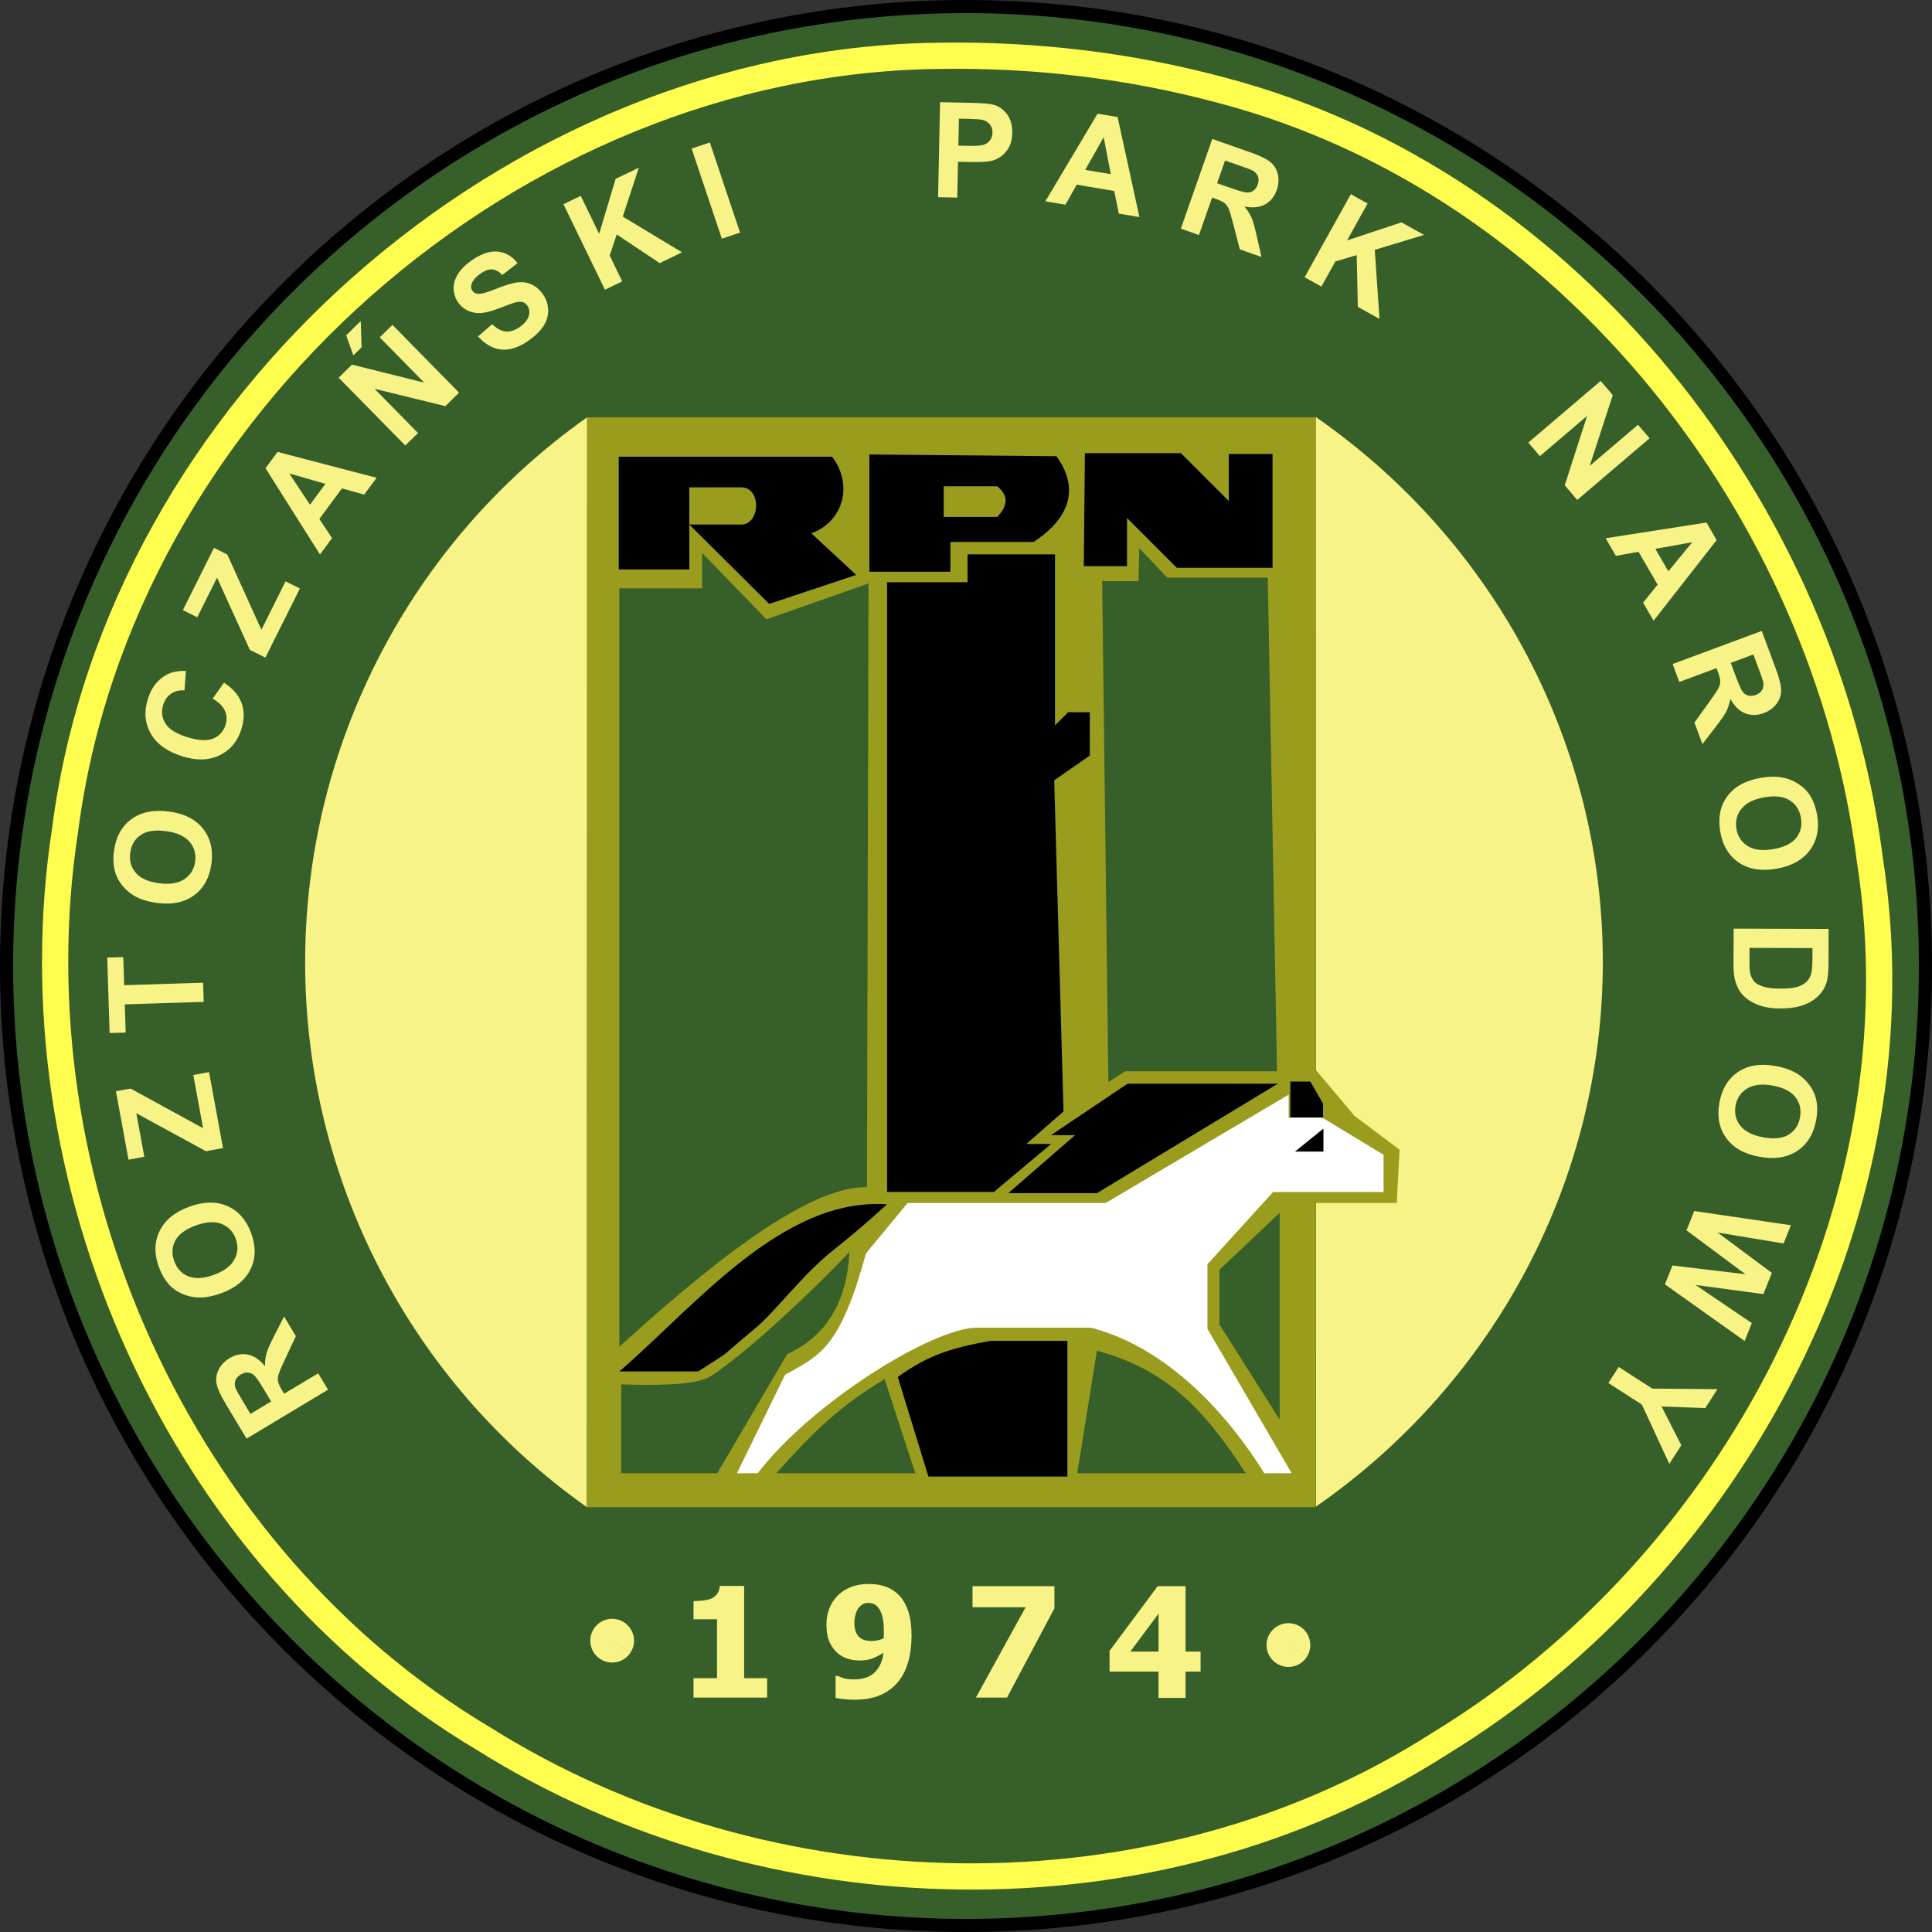 <?xml version="1.0" encoding="utf-8"?>
<!-- Generator: Adobe Illustrator 16.0.0, SVG Export Plug-In . SVG Version: 6.00 Build 0)  -->
<!DOCTYPE svg PUBLIC "-//W3C//DTD SVG 1.1//EN" "http://www.w3.org/Graphics/SVG/1.1/DTD/svg11.dtd">
<svg version="1.1" id="Layer_1" xmlns="http://www.w3.org/2000/svg" xmlns:xlink="http://www.w3.org/1999/xlink" x="0px" y="0px"
	 width="147.197px" height="147.198px" viewBox="296.929 -0.5 147.197 147.198"
	 enable-background="new 296.929 -0.5 147.197 147.198" xml:space="preserve">
<rect x="296.929" y="-0.5" width="147.197" height="147.198" fill="#333333" stroke="none"/>
<g>
	<g id="layer3" transform="translate(-12.632,-10.9)">
		<path id="path2671" fill="#375F2A" stroke="#000000" d="M456.258,83.999c0,40.371-32.728,73.099-73.099,73.099
			c-40.371,0-73.098-32.728-73.098-73.099s32.727-73.1,73.098-73.1C423.53,10.9,456.258,43.628,456.258,83.999z"/>
		<path id="path3463" fill="none" stroke="#FFFD4D" stroke-width="2" d="M381.05,14.653c-32.398,0.374-62.379,26.712-66.526,58.957
			c-4.1,26.651,8.577,55.389,31.92,69.284c21.575,13.523,51.09,14.271,72.787,0.365c22.535-13.73,36.925-40.867,32.798-67.316
			c-3.383-26.65-22.848-51.635-49.27-58.634C395.693,15.395,388.417,14.535,381.05,14.653z"/>
		<path id="path3479" fill="#F7F387" d="M354.275,125.23c-13.465-9.521-21.471-25.01-21.466-41.526
			c0.005-16.519,8.021-32.001,21.492-41.516"/>
		<path id="path3483" fill="#F7F387" d="M409.827,125.184c13.707-9.519,21.855-25.002,21.852-41.515
			c-0.006-16.513-8.165-31.99-21.877-41.501"/>
	</g>
	<g id="layer6" transform="translate(-12.632,-10.9)">
		<path id="rect3694" fill="#9A9C1D" d="M354.285,42.195h55.523l0,0v49.718l2.956,3.511l3.429,2.567l-0.215,4.063h-6.169v23.176l0,0
			h-55.523l0,0L354.285,42.195L354.285,42.195z"/>
	</g>
	<g id="layer4" transform="translate(-12.632,-10.9)">
		<path id="path3486" d="M356.702,45.197v8.587h5.377v-6.253h3.96c1.555,0,1.451,2.834,0,2.834h-3.96l6.086,6.046l6.627-2.21
			l-3.418-3.168c2.466-0.903,3.198-3.726,1.584-5.836H356.702z"/>
		<path id="path3490" d="M375.798,45.027v8.93h6.171v-2.262h6.332c3.21-2.099,3.25-4.479,1.75-6.536L375.798,45.027z
			 M381.459,47.449h4.085c0.949,0.778,0.732,1.558,0,2.335h-4.085V47.449z"/>
		<path id="path2411" d="M392.134,53.534h3.293v-3.668l3.793,3.793h7.294v-8.671h-3.334v3.585l-3.647-3.646h-7.314L392.134,53.534z"
			/>
	</g>
	<g id="layer5" transform="translate(-12.632,-10.9)">
		<path id="path3696" fill="#375F2A" d="M356.75,55.23v57.772c5.935-5.386,14.109-12.303,18.864-12.146l0.118-46.001l-7.781,2.731
			l-4.897-5.059v2.699h-6.304V55.23z"/>
		<path id="path3698" d="M377.147,54.76v46.453h8.136l4.362-3.656h-1.886l2.829-2.476l-0.708-25.23l2.712-1.887v-3.301h-1.649
			l-1.002,1.002V52.637h-6.663v2.123H377.147z"/>
		<path id="path3700" fill="#375F2A" d="M393.534,54.676l0.472,38.165l1.297-0.825h11.554l-0.708-37.61h-7.661l-2.123-2.238
			l-0.059,2.51L393.534,54.676L393.534,54.676z"/>
		<path id="path3702" d="M377.147,102.155c-7.975-0.55-14.606,7.741-20.397,12.733h6.013c3.055-1.998,1.058-0.564,4.377-3.32
			c1.443-1.197,3.59-4.074,5.833-5.859C375.202,103.934,375.855,103.29,377.147,102.155z"/>
		<path id="path3704" d="M389.633,96.886l5.836-3.919h11.448l-13.783,8.337h-6.752l5.086-4.418H389.633z"/>
		<path id="path3706" d="M380.296,122.896h10.588v-10.338h-5.835c-3.363,0.584-4.975,1.251-7.087,2.751L380.296,122.896z"/>
		<path id="path3708" fill="#375F2A" d="M376.961,115.476l2.334,7.17h-10.587C371.375,119.673,373.376,117.616,376.961,115.476z"/>
		<path id="path3710" fill="#375F2A" d="M393.134,113.308l-1.5,9.338h12.839C401.61,118.283,398.831,114.837,393.134,113.308z"/>
		<path id="path3712" fill="#375F2A" d="M402.471,107.139v4.169l4.585,7.253v-15.757L402.471,107.139z"/>
		<path id="path3714" fill="#FFFFFF" d="M367.29,122.646h-1.584l3.668-7.504c2.724-1.5,4.196-2.083,6.169-9.253l3.168-3.835h15.09
			l13.942-8.254v1.751h2.563l4.669,2.834v2.835h-8.42l-5.002,5.502v4.919l6.419,11.005h-2.084
			c-3.414-5.465-8.049-9.766-13.214-11.088h-8.732C380.726,111.558,371.508,117.144,367.29,122.646z"/>
		<path id="path3716" d="M410.392,96.386l-2.167,1.75h2.167V96.386z"/>
		<path id="path3718" d="M407.87,95.537v-2.736h1.521l0.972,1.684v1.054L407.87,95.537L407.87,95.537z"/>
		<path id="path2426" fill="#375F2A" d="M364.206,122.646h-7.322v-6.772c5.742,0.195,6.541-0.416,7.085-0.791
			c3.094-2.135,7.72-6.567,10.3-9.276c-0.083,2.251-0.81,6.003-4.728,7.753L364.206,122.646z"/>
	</g>
	<g id="layer9" transform="translate(-12.632,-10.9)">
		<path id="text3218" fill="#F7F387" d="M334.554,116.28l-6.208,3.729l-1.584-2.64c-0.398-0.662-0.632-1.18-0.701-1.547
			c-0.069-0.366-0.015-0.728,0.162-1.08c0.177-0.352,0.448-0.637,0.815-0.856c0.466-0.28,0.933-0.374,1.401-0.282
			c0.468,0.091,0.905,0.386,1.311,0.884c-0.004-0.365,0.035-0.693,0.118-0.984c0.083-0.289,0.276-0.729,0.58-1.318l0.756-1.485
			l0.9,1.499l-0.807,1.719c-0.29,0.611-0.462,1.016-0.516,1.209c-0.054,0.193-0.065,0.372-0.032,0.531
			c0.033,0.16,0.136,0.386,0.309,0.674l0.153,0.255l2.592-1.558L334.554,116.28z M330.219,117.177l-0.557-0.927
			c-0.361-0.604-0.612-0.962-0.753-1.081s-0.298-0.185-0.474-0.194c-0.175-0.01-0.355,0.041-0.542,0.153
			c-0.209,0.125-0.344,0.282-0.406,0.471c-0.062,0.189-0.048,0.396,0.04,0.618c0.047,0.11,0.223,0.42,0.528,0.929l0.587,0.979
			L330.219,117.177z M326.432,108.922c-0.692,0.255-1.312,0.364-1.858,0.329c-0.403-0.028-0.791-0.125-1.164-0.291
			c-0.373-0.167-0.685-0.386-0.935-0.655c-0.334-0.357-0.603-0.813-0.806-1.366c-0.367-1.003-0.351-1.918,0.051-2.747
			c0.401-0.83,1.155-1.446,2.262-1.853c1.098-0.402,2.066-0.419,2.905-0.049c0.838,0.37,1.441,1.054,1.807,2.053
			c0.371,1.012,0.357,1.928-0.042,2.751C328.255,107.916,327.514,108.526,326.432,108.922L326.432,108.922z M325.867,107.525
			c0.77-0.283,1.289-0.674,1.556-1.176c0.267-0.501,0.3-1.024,0.1-1.572c-0.2-0.548-0.562-0.924-1.085-1.131
			c-0.523-0.206-1.179-0.165-1.967,0.124c-0.779,0.285-1.297,0.669-1.556,1.151c-0.259,0.481-0.284,1.006-0.077,1.572
			c0.208,0.565,0.569,0.95,1.083,1.154C324.436,107.852,325.085,107.811,325.867,107.525L325.867,107.525z M326.551,97.873
			l-1.297,0.237l-5.307-2.894l0.609,3.318l-1.205,0.221l-0.957-5.213l1.117-0.205l5.521,3.02l-0.743-4.052l1.2-0.22L326.551,97.873z
			 M325.083,86.732l-6.014,0.19l0.068,2.147l-1.225,0.038l-0.182-5.752l1.224-0.038l0.068,2.145l6.014-0.191L325.083,86.732z
			 M321.544,79.196c-0.731-0.097-1.331-0.285-1.798-0.569c-0.344-0.211-0.643-0.479-0.896-0.798
			c-0.253-0.32-0.428-0.658-0.524-1.015c-0.131-0.472-0.157-1-0.081-1.585c0.139-1.058,0.578-1.859,1.318-2.41
			c0.74-0.549,1.694-0.745,2.863-0.593c1.159,0.152,2.024,0.587,2.596,1.304c0.572,0.717,0.789,1.603,0.65,2.656
			c-0.14,1.067-0.578,1.874-1.312,2.418C323.625,79.149,322.687,79.347,321.544,79.196L321.544,79.196z M321.691,77.695
			c0.813,0.107,1.454,0.001,1.923-0.318c0.469-0.32,0.742-0.771,0.817-1.349c0.076-0.578-0.07-1.079-0.438-1.505
			c-0.367-0.426-0.968-0.691-1.8-0.802c-0.823-0.108-1.46-0.009-1.913,0.299c-0.452,0.309-0.718,0.76-0.796,1.357
			c-0.079,0.598,0.063,1.105,0.424,1.525C320.271,77.323,320.865,77.587,321.691,77.695L321.691,77.695z M325.766,63.628
			l0.856-1.217c0.688,0.445,1.139,0.968,1.352,1.564s0.203,1.267-0.031,2.008c-0.29,0.917-0.842,1.571-1.654,1.964
			c-0.813,0.393-1.763,0.416-2.85,0.073c-1.149-0.363-1.948-0.941-2.396-1.737c-0.448-0.794-0.52-1.675-0.213-2.642
			c0.267-0.846,0.733-1.452,1.399-1.822c0.395-0.221,0.893-0.321,1.495-0.304L323.617,63c-0.383-0.031-0.72,0.05-1.009,0.243
			c-0.289,0.192-0.492,0.476-0.609,0.846c-0.162,0.513-0.109,0.984,0.157,1.421c0.267,0.435,0.811,0.782,1.634,1.042
			c0.873,0.276,1.544,0.314,2.014,0.118s0.784-0.546,0.943-1.048c0.117-0.37,0.1-0.728-0.051-1.068
			C326.544,64.213,326.235,63.903,325.766,63.628L325.766,63.628z M329.78,60.503l-1.18-0.589l-2.503-5.503l-1.507,3.019
			l-1.096-0.547l2.369-4.742l1.016,0.508l2.598,5.731l1.841-3.687l1.092,0.545L329.78,60.503z M338.256,46.803l-0.945,1.279
			l-1.699-0.47l-1.72,2.328l0.968,1.458l-0.921,1.248l-4.149-6.572l0.918-1.242L338.256,46.803z M334.351,47.265l-2.754-0.794
			l1.581,2.383L334.351,47.265z M340.439,44.343l-5.076-5.164l1.015-0.998l5.503,1.371l-3.39-3.449l0.969-0.952l5.077,5.165
			l-1.046,1.028l-5.393-1.321l3.311,3.368L340.439,44.343z M336.484,37.479l-0.549-1.531l1.11-1.091l0.066,2.006L336.484,37.479z
			 M345.98,36.033l1.081-0.935c0.346,0.34,0.69,0.526,1.034,0.557c0.343,0.031,0.696-0.082,1.059-0.338
			c0.384-0.272,0.616-0.559,0.696-0.858c0.08-0.302,0.042-0.561-0.112-0.777c-0.099-0.14-0.224-0.23-0.375-0.27
			c-0.151-0.04-0.355-0.024-0.61,0.048c-0.174,0.05-0.553,0.189-1.138,0.418c-0.752,0.294-1.339,0.417-1.76,0.369
			c-0.593-0.068-1.056-0.336-1.387-0.804c-0.213-0.301-0.327-0.643-0.342-1.025c-0.015-0.384,0.09-0.757,0.314-1.122
			c0.224-0.364,0.563-0.708,1.017-1.029c0.742-0.526,1.415-0.758,2.021-0.699c0.605,0.062,1.109,0.355,1.513,0.884l-1.156,0.897
			c-0.266-0.268-0.53-0.408-0.792-0.422c-0.262-0.014-0.562,0.098-0.897,0.336c-0.347,0.245-0.568,0.509-0.663,0.791
			c-0.062,0.181-0.038,0.348,0.071,0.5c0.099,0.14,0.243,0.218,0.431,0.233c0.24,0.02,0.699-0.107,1.376-0.383
			c0.677-0.272,1.207-0.436,1.589-0.486s0.742-0.005,1.079,0.138s0.638,0.4,0.902,0.774c0.24,0.339,0.371,0.723,0.392,1.15
			c0.021,0.429-0.089,0.837-0.331,1.226c-0.242,0.387-0.62,0.763-1.133,1.126c-0.747,0.529-1.443,0.763-2.088,0.701
			C347.126,36.972,346.526,36.639,345.98,36.033L345.98,36.033z M355.652,32.475l-3.161-6.515l1.315-0.639l1.404,2.894l1.254-4.184
			l1.769-0.857l-1.222,3.728l4.516,2.723l-1.702,0.825l-3.275-2.188l-0.538,1.606l0.955,1.969L355.652,32.475z M364.557,28.587
			l-2.301-6.866l1.387-0.465l2.301,6.866L364.557,28.587z M381.034,25.426l0.15-7.24l2.346,0.049
			c0.889,0.02,1.467,0.066,1.736,0.146c0.412,0.117,0.755,0.36,1.026,0.729c0.273,0.37,0.402,0.843,0.392,1.418
			c-0.009,0.445-0.099,0.816-0.265,1.116c-0.168,0.3-0.379,0.533-0.631,0.701s-0.506,0.277-0.766,0.328
			c-0.35,0.062-0.855,0.086-1.518,0.072l-0.953-0.021l-0.057,2.731L381.034,25.426z M382.62,19.44l-0.042,2.056l0.8,0.017
			c0.577,0.012,0.962-0.018,1.159-0.09c0.195-0.071,0.351-0.188,0.463-0.347c0.113-0.158,0.174-0.346,0.178-0.56
			c0.005-0.264-0.066-0.482-0.219-0.657c-0.15-0.174-0.344-0.286-0.582-0.333c-0.174-0.036-0.523-0.06-1.05-0.07L382.62,19.44z
			 M396.372,26.938l-1.568-0.262l-0.352-1.728l-2.855-0.478l-0.861,1.524l-1.529-0.257l3.977-6.677l1.525,0.254L396.372,26.938z
			 M394.191,23.668l-0.541-2.815l-1.408,2.489L394.191,23.668z M399.528,27.819l2.396-6.833l2.903,1.02
			c0.73,0.256,1.24,0.504,1.527,0.743c0.288,0.238,0.477,0.55,0.564,0.934c0.089,0.384,0.063,0.777-0.078,1.181
			c-0.18,0.514-0.48,0.884-0.898,1.112c-0.418,0.229-0.943,0.281-1.572,0.157c0.236,0.279,0.416,0.556,0.537,0.833
			c0.121,0.275,0.254,0.738,0.396,1.385l0.367,1.625l-1.649-0.579l-0.476-1.836c-0.168-0.655-0.293-1.075-0.375-1.26
			s-0.188-0.327-0.315-0.43c-0.127-0.103-0.351-0.209-0.667-0.32l-0.279-0.098l-1,2.853L399.528,27.819z M402.29,24.36l1.021,0.358
			c0.662,0.231,1.084,0.35,1.27,0.351c0.184,0.002,0.347-0.049,0.488-0.152c0.141-0.104,0.248-0.259,0.319-0.463
			c0.081-0.23,0.084-0.438,0.011-0.622c-0.072-0.185-0.215-0.334-0.426-0.45c-0.105-0.056-0.439-0.181-0.999-0.376l-1.077-0.377
			L402.29,24.36z M408.958,31.522l3.521-6.328l1.277,0.711l-1.563,2.811l4.146-1.374l1.718,0.956l-3.754,1.139l0.361,5.261
			l-1.652-0.92l-0.086-3.938l-1.625,0.48l-1.064,1.912L408.958,31.522z M426.001,44.119l5.513-4.698l0.922,1.083l-1.758,5.393
			l3.681-3.137l0.881,1.034l-5.512,4.696l-0.951-1.115l1.7-5.285l-3.593,3.063L426.001,44.119z M435.546,57.691l-0.799-1.375
			l1.105-1.373l-1.455-2.503l-1.722,0.311l-0.78-1.342l7.68-1.198l0.776,1.337L435.546,57.691z M436.671,53.925l1.822-2.213
			l-2.814,0.504L436.671,53.925z M436.999,60.99l6.787-2.521l1.074,2.885c0.269,0.726,0.403,1.274,0.404,1.649
			c0,0.374-0.12,0.717-0.357,1.029c-0.238,0.313-0.558,0.547-0.959,0.694c-0.51,0.189-0.985,0.195-1.429,0.021
			c-0.442-0.177-0.819-0.547-1.126-1.109c-0.063,0.36-0.162,0.676-0.297,0.945c-0.135,0.271-0.406,0.667-0.813,1.189l-1.017,1.32
			l-0.608-1.639l1.108-1.54c0.396-0.549,0.64-0.912,0.729-1.095c0.088-0.181,0.132-0.353,0.129-0.517
			c-0.004-0.164-0.063-0.403-0.182-0.719l-0.103-0.277l-2.834,1.054L436.999,60.99z M441.426,60.904l0.377,1.016
			c0.244,0.656,0.424,1.058,0.541,1.2c0.116,0.144,0.26,0.234,0.431,0.277c0.17,0.042,0.356,0.024,0.561-0.051
			c0.229-0.085,0.391-0.214,0.486-0.389c0.094-0.175,0.119-0.379,0.074-0.615c-0.025-0.117-0.143-0.453-0.349-1.009l-0.397-1.069
			L441.426,60.904z M443.657,69.674c0.728-0.129,1.355-0.128,1.887,0.002c0.393,0.099,0.758,0.262,1.096,0.491
			c0.338,0.229,0.605,0.499,0.805,0.808c0.266,0.412,0.451,0.908,0.553,1.487c0.187,1.052,0.01,1.95-0.53,2.694
			c-0.54,0.746-1.392,1.223-2.552,1.429c-1.151,0.203-2.107,0.05-2.869-0.462c-0.76-0.512-1.233-1.29-1.418-2.337
			c-0.188-1.062-0.014-1.962,0.523-2.701C441.687,70.345,442.522,69.874,443.657,69.674L443.657,69.674z M443.969,71.148
			c-0.808,0.144-1.388,0.438-1.737,0.885c-0.351,0.446-0.476,0.956-0.373,1.53c0.1,0.574,0.391,1.009,0.869,1.304
			c0.479,0.296,1.131,0.369,1.958,0.224c0.818-0.146,1.396-0.433,1.734-0.861c0.338-0.429,0.456-0.939,0.351-1.533
			s-0.393-1.035-0.865-1.327C445.435,71.076,444.788,71.003,443.969,71.148L443.969,71.148z M448.882,81.174l-0.008,2.672
			c-0.002,0.603-0.049,1.063-0.141,1.379c-0.128,0.424-0.352,0.787-0.671,1.09c-0.319,0.302-0.712,0.53-1.175,0.688
			c-0.463,0.155-1.034,0.233-1.712,0.231c-0.597-0.002-1.11-0.078-1.54-0.228c-0.527-0.184-0.952-0.442-1.277-0.779
			c-0.246-0.254-0.439-0.598-0.574-1.028c-0.102-0.322-0.151-0.755-0.149-1.295l0.008-2.752L448.882,81.174z M447.651,82.632
			l-4.795-0.014l-0.005,1.092c-0.001,0.408,0.021,0.703,0.067,0.885c0.059,0.236,0.158,0.434,0.3,0.591
			c0.142,0.156,0.374,0.285,0.698,0.386c0.324,0.1,0.766,0.15,1.326,0.151c0.56,0.001,0.99-0.047,1.289-0.145
			c0.301-0.099,0.535-0.235,0.703-0.413s0.282-0.402,0.342-0.677c0.047-0.203,0.072-0.604,0.074-1.199V82.632z M444.829,91.616
			c0.727,0.133,1.315,0.352,1.769,0.656c0.333,0.229,0.619,0.509,0.856,0.841c0.238,0.333,0.396,0.68,0.475,1.038
			c0.107,0.479,0.107,1.008,0.003,1.588c-0.19,1.05-0.668,1.83-1.435,2.343c-0.766,0.513-1.729,0.663-2.889,0.451
			c-1.15-0.208-1.994-0.685-2.529-1.428c-0.537-0.743-0.709-1.639-0.52-2.685c0.191-1.061,0.668-1.844,1.428-2.353
			C442.749,91.561,443.696,91.41,444.829,91.616L444.829,91.616z M444.61,93.107c-0.808-0.146-1.453-0.07-1.937,0.227
			c-0.484,0.298-0.779,0.731-0.882,1.306c-0.104,0.574,0.017,1.082,0.363,1.525c0.346,0.441,0.934,0.737,1.76,0.889
			c0.816,0.146,1.457,0.079,1.925-0.206c0.467-0.284,0.754-0.724,0.862-1.316c0.107-0.592-0.01-1.107-0.351-1.545
			C446.01,93.549,445.43,93.256,444.61,93.107L444.61,93.107z M438.641,102.666l7.366,1.08l-0.555,1.391l-5.025-0.831l4.129,3.073
			l-0.645,1.615l-5.168-0.696l4.285,2.907l-0.545,1.366l-6.074-4.317l0.576-1.439l5.563,0.667l-4.495-3.343L438.641,102.666z
			 M432.889,114.547l2.562,1.649l4.961,0.042l-0.928,1.441l-3.33-0.12l1.504,2.956l-0.914,1.416l-2.09-4.516l-2.555-1.646
			L432.889,114.547z"/>
		<path id="text3255" fill="#F7F387" d="M368.007,139.737h-5.608v-1.481h1.79v-4.485h-1.79v-1.385c0.262,0,0.522-0.017,0.781-0.051
			s0.465-0.09,0.621-0.165c0.182-0.092,0.324-0.215,0.425-0.368s0.158-0.345,0.173-0.572h1.858v7.026h1.75V139.737L368.007,139.737z
			 M379.012,135.018c0,0.721-0.083,1.382-0.25,1.982s-0.428,1.114-0.781,1.545c-0.365,0.437-0.818,0.771-1.359,1.006
			c-0.542,0.232-1.205,0.351-1.992,0.351c-0.266,0-0.543-0.018-0.832-0.052c-0.289-0.034-0.48-0.063-0.576-0.091v-1.67h0.165
			c0.106,0.053,0.258,0.108,0.454,0.171c0.195,0.061,0.466,0.091,0.812,0.091c0.277,0,0.545-0.037,0.803-0.111
			c0.258-0.072,0.48-0.189,0.667-0.35c0.194-0.168,0.355-0.377,0.484-0.628c0.129-0.25,0.216-0.563,0.262-0.939
			c-0.304,0.189-0.586,0.335-0.846,0.437c-0.26,0.102-0.584,0.151-0.972,0.151c-0.292,0-0.573-0.039-0.841-0.116
			c-0.268-0.079-0.512-0.199-0.732-0.362c-0.292-0.229-0.524-0.521-0.695-0.881s-0.256-0.823-0.256-1.395
			c0-0.439,0.075-0.848,0.225-1.223c0.15-0.374,0.364-0.699,0.641-0.977c0.273-0.273,0.61-0.489,1.009-0.646
			c0.399-0.156,0.843-0.232,1.333-0.232c0.494,0,0.933,0.068,1.316,0.208c0.384,0.139,0.712,0.351,0.986,0.636
			c0.319,0.322,0.562,0.738,0.727,1.248C378.929,133.68,379.012,134.296,379.012,135.018L379.012,135.018z M376.903,134.699
			c0-0.46-0.039-0.839-0.117-1.138c-0.078-0.298-0.188-0.53-0.328-0.698c-0.099-0.121-0.21-0.209-0.333-0.262
			c-0.124-0.054-0.258-0.08-0.402-0.08c-0.125,0-0.248,0.025-0.368,0.077c-0.12,0.052-0.235,0.14-0.345,0.265
			c-0.099,0.11-0.183,0.271-0.251,0.485c-0.068,0.212-0.103,0.446-0.103,0.7c0,0.272,0.035,0.499,0.105,0.676
			c0.07,0.177,0.167,0.318,0.288,0.425c0.121,0.104,0.26,0.174,0.416,0.216c0.155,0.042,0.329,0.063,0.519,0.063
			c0.159,0,0.324-0.022,0.493-0.065c0.169-0.044,0.305-0.089,0.408-0.135c0-0.042,0.003-0.101,0.009-0.18
			C376.9,134.972,376.903,134.854,376.903,134.699L376.903,134.699z M389.897,132.938l-3.612,6.799h-2.371l3.789-6.885h-4.045
			v-1.602h6.24V132.938z M401.032,137.759h-1.145v2.001h-2.059v-2.001h-3.732v-1.584l3.665-4.924h2.126v4.979h1.145V137.759z
			 M397.829,136.231v-2.89l-2.148,2.89H397.829z"/>
		<path id="path3261" fill="#F7F387" d="M357.619,136.28c-0.485,0.782-1.513,1.023-2.295,0.539
			c-0.783-0.484-1.023-1.514-0.539-2.296c0.485-0.783,1.513-1.022,2.295-0.539c0.78,0.484,1.023,1.508,0.542,2.289l-1.42-0.871
			L357.619,136.28z"/>
		<path id="path3263" fill="#F7F387" d="M409.141,136.614c-0.483,0.781-1.513,1.022-2.295,0.537
			c-0.782-0.482-1.024-1.513-0.539-2.295s1.513-1.022,2.295-0.539c0.781,0.483,1.022,1.508,0.542,2.29l-1.421-0.873L409.141,136.614
			z"/>
	</g>
</g>
</svg>
